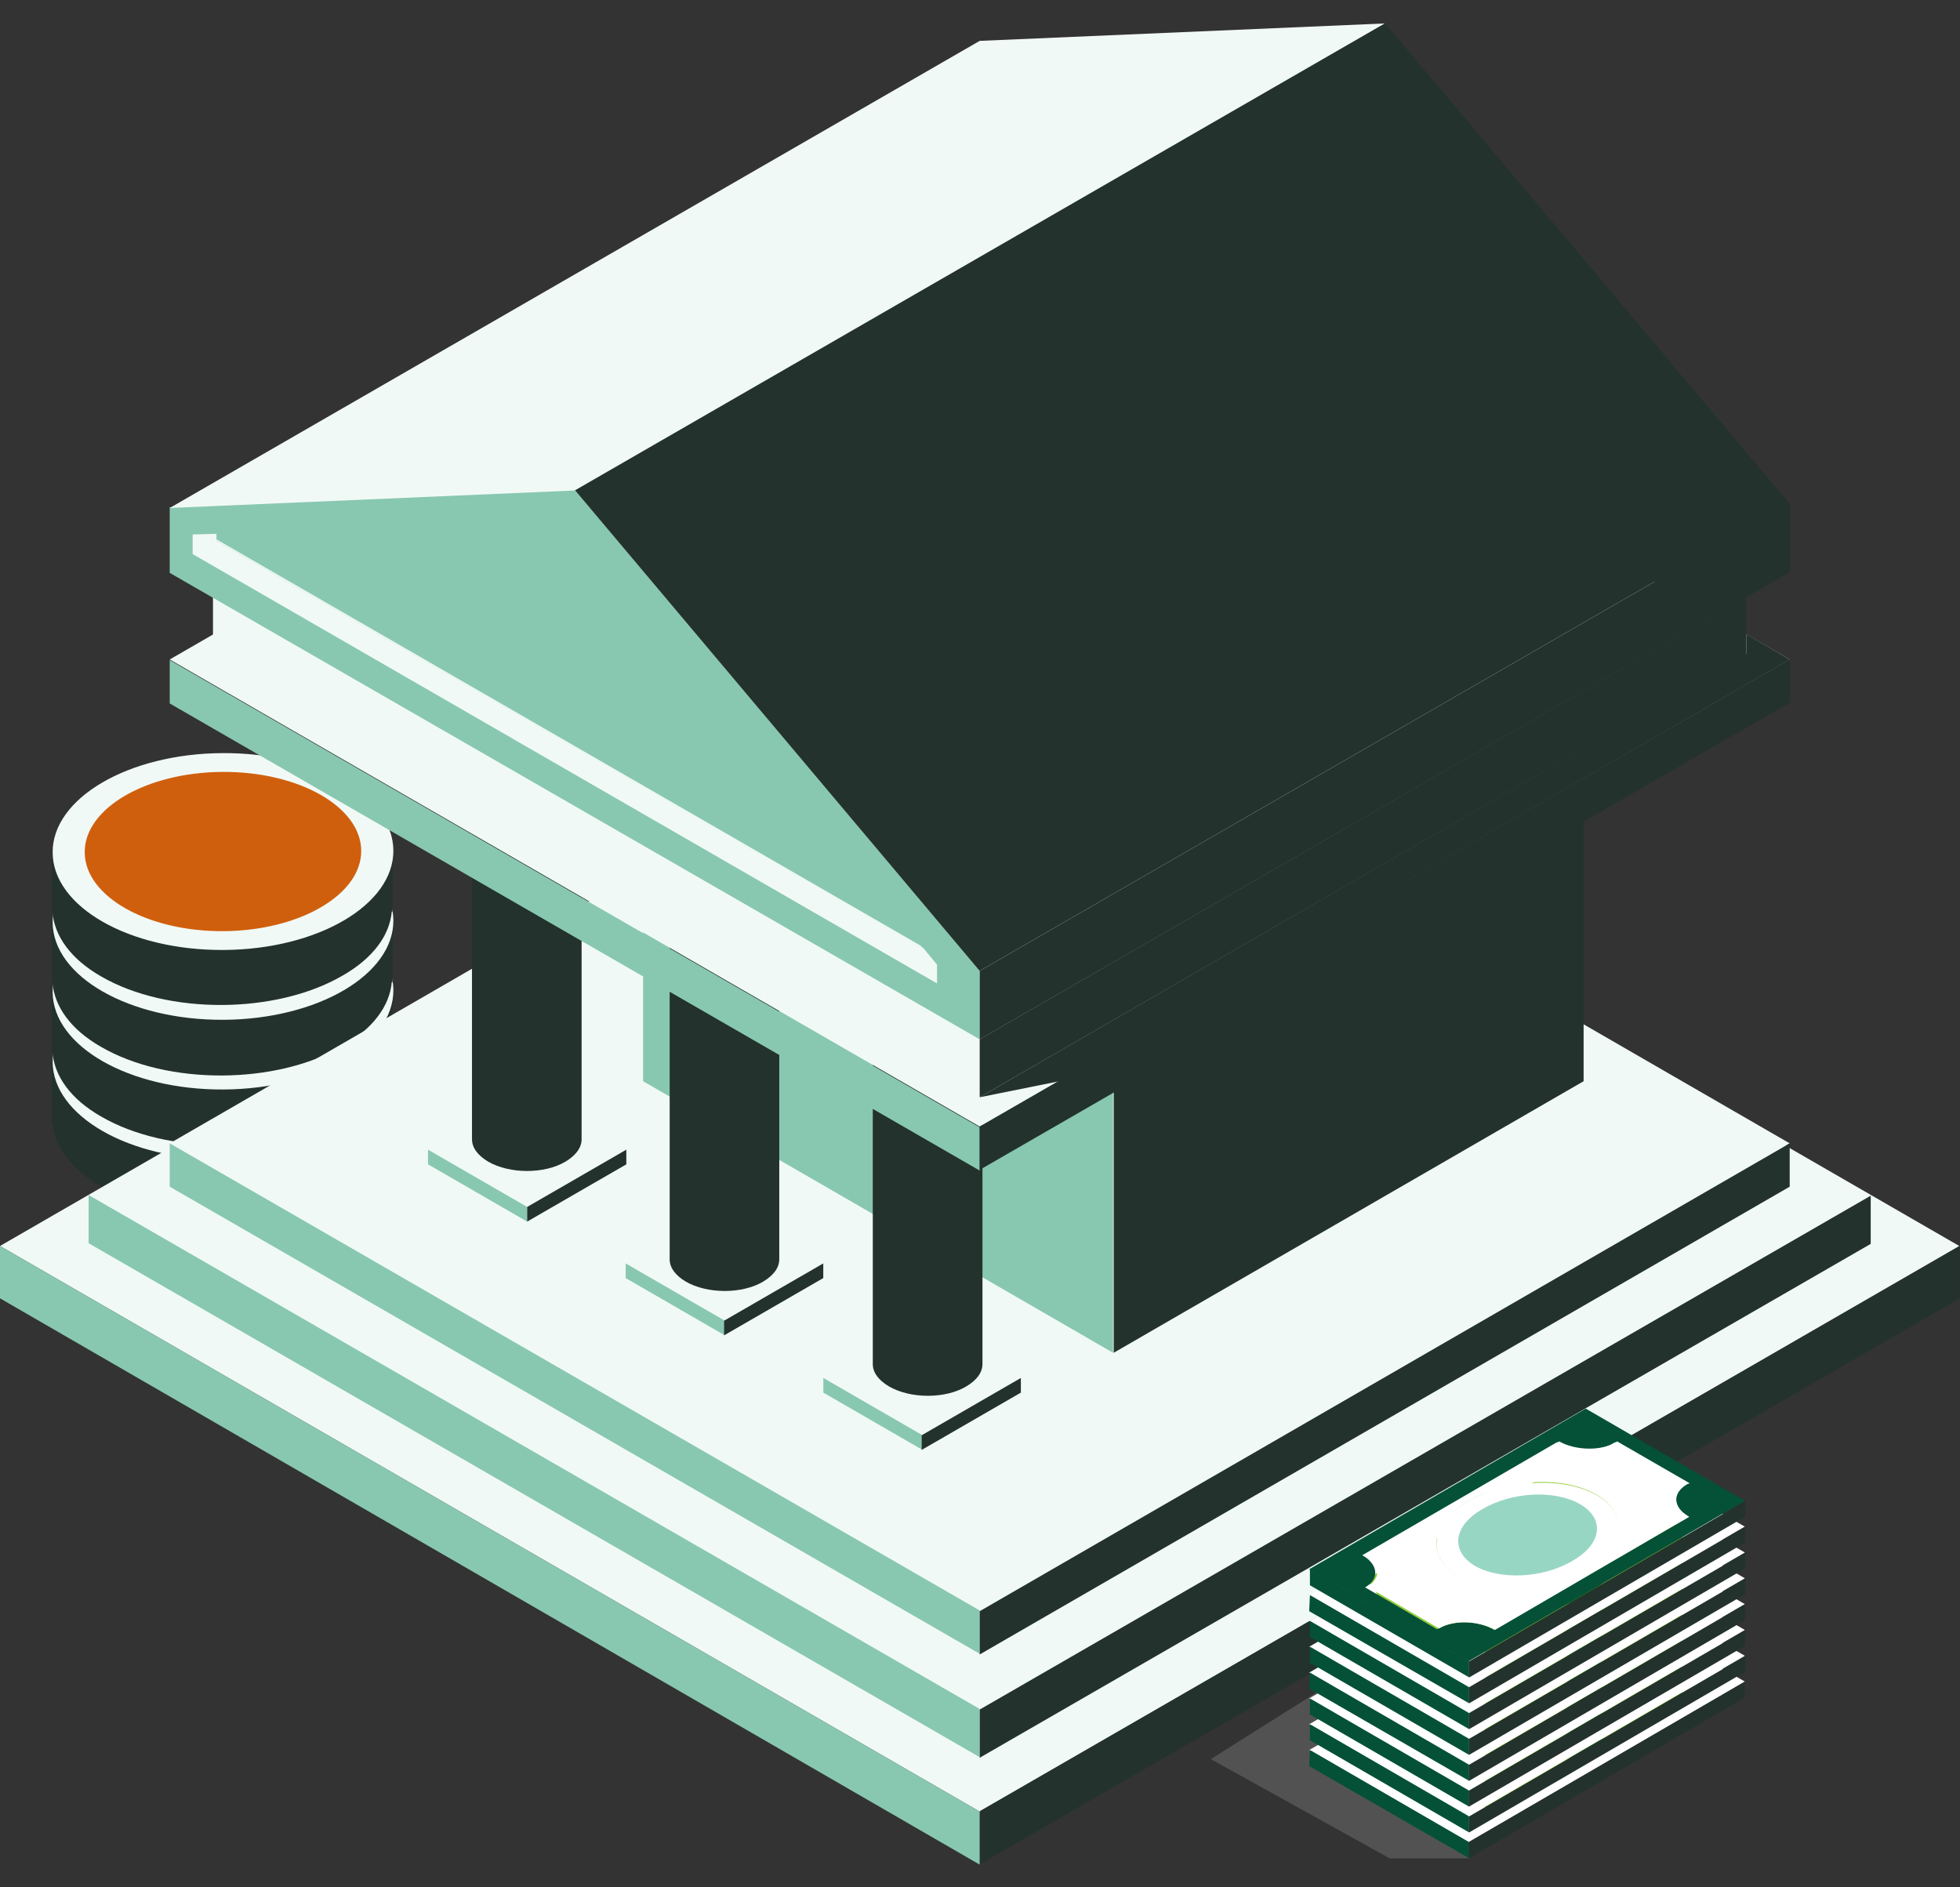 <svg width="27" height="26" viewBox="0 0 27 26" fill="none" xmlns="http://www.w3.org/2000/svg">
<rect x="0" y="0" width="27" height="26" fill="#333333" stroke="none"/>
<g id="Group">
<g id="Group_2">
<g id="Group_3">
<path id="Vector" d="M5.407 14.595H4.964C4.897 14.537 4.82 14.48 4.724 14.431C3.81 13.902 2.319 13.912 1.405 14.441C1.319 14.489 1.242 14.547 1.175 14.595H0.713V15.461H0.723C0.751 15.788 0.973 16.105 1.396 16.346C2.31 16.875 3.801 16.865 4.714 16.336C5.138 16.096 5.368 15.778 5.397 15.451H5.407V14.595Z" fill="#23322D"/>
<path id="Vector_2" d="M3.08 15.972C4.376 15.964 5.423 15.351 5.419 14.601C5.414 13.852 4.36 13.251 3.064 13.259C1.768 13.267 0.72 13.88 0.725 14.629C0.729 15.378 1.783 15.979 3.08 15.972Z" fill="#F1F9F6"/>
<path id="Vector_3" d="M3.078 15.712C4.129 15.706 4.979 15.21 4.976 14.604C4.972 13.998 4.117 13.512 3.065 13.519C2.013 13.525 1.163 14.021 1.167 14.626C1.17 15.232 2.026 15.718 3.078 15.712Z" fill="#88C8B0"/>
</g>
<g id="Group_4">
<path id="Vector_4" d="M5.407 13.633H4.964C4.897 13.575 4.82 13.518 4.724 13.469C3.81 12.94 2.319 12.95 1.405 13.479C1.319 13.527 1.242 13.585 1.175 13.633H0.713V14.499H0.723C0.751 14.826 0.973 15.143 1.396 15.383C2.31 15.913 3.801 15.903 4.714 15.374C5.138 15.133 5.368 14.816 5.397 14.489H5.407V13.633Z" fill="#23322D"/>
<path id="Vector_5" d="M3.08 15.009C4.376 15.002 5.423 14.388 5.419 13.639C5.414 12.89 4.36 12.289 3.064 12.297C1.768 12.304 0.72 12.918 0.725 13.667C0.729 14.416 1.783 15.017 3.08 15.009Z" fill="#F1F9F6"/>
<path id="Vector_6" d="M3.078 14.75C4.129 14.743 4.979 14.248 4.976 13.642C4.972 13.036 4.117 12.55 3.065 12.556C2.013 12.563 1.163 13.059 1.167 13.664C1.17 14.27 2.026 14.756 3.078 14.75Z" fill="#88C8B0"/>
</g>
<g id="Group_5">
<path id="Vector_7" d="M5.407 12.674H4.964C4.897 12.616 4.82 12.558 4.724 12.51C3.81 11.981 2.319 11.991 1.405 12.52C1.319 12.568 1.242 12.626 1.175 12.674H0.713V13.539H0.723C0.751 13.866 0.973 14.184 1.396 14.424C2.31 14.953 3.801 14.944 4.714 14.415C5.138 14.174 5.368 13.857 5.397 13.53H5.407V12.674Z" fill="#23322D"/>
<path id="Vector_8" d="M3.08 14.049C4.376 14.041 5.423 13.428 5.419 12.679C5.414 11.93 4.36 11.329 3.064 11.336C1.768 11.344 0.72 11.957 0.725 12.706C0.729 13.455 1.783 14.056 3.08 14.049Z" fill="#F1F9F6"/>
<path id="Vector_9" d="M3.078 13.789C4.129 13.783 4.979 13.287 4.976 12.681C4.972 12.076 4.117 11.59 3.065 11.596C2.013 11.602 1.163 12.098 1.167 12.704C1.17 13.309 2.026 13.795 3.078 13.789Z" fill="#88C8B0"/>
</g>
<g id="Group_6">
<path id="Vector_10" d="M5.407 11.702H4.964C4.897 11.644 4.82 11.587 4.724 11.539C3.81 11.009 2.319 11.019 1.405 11.548C1.319 11.596 1.242 11.654 1.175 11.702H0.713V12.568H0.723C0.751 12.895 0.973 13.212 1.396 13.453C2.31 13.982 3.801 13.972 4.714 13.443C5.138 13.203 5.368 12.885 5.397 12.558H5.407V11.702Z" fill="#23322D"/>
<path id="Vector_11" d="M3.08 13.087C4.376 13.08 5.423 12.466 5.419 11.717C5.414 10.968 4.36 10.367 3.064 10.375C1.768 10.382 0.72 10.996 0.725 11.745C0.729 12.494 1.783 13.095 3.08 13.087Z" fill="#F1F9F6"/>
<path id="Vector_12" d="M3.078 12.828C4.129 12.821 4.979 12.325 4.976 11.72C4.972 11.114 4.117 10.628 3.065 10.634C2.013 10.64 1.163 11.136 1.167 11.742C1.17 12.348 2.026 12.834 3.078 12.828Z" fill="#D05F0D"/>
</g>
</g>
<g id="Group_7">
<path id="Vector_13" d="M0 17.165L13.495 24.956L26.99 17.165L13.495 9.374L0 17.165Z" fill="#F1F9F6"/>
<path id="Vector_14" d="M0 17.886V17.165L13.495 24.956V25.687L0 17.886Z" fill="#88C8B0"/>
<path id="Vector_15" d="M26.999 17.165V17.886L13.504 25.678V24.947L26.999 17.165Z" fill="#23322D"/>
<path id="Vector_16" d="M1.221 16.473L13.494 23.552L25.768 16.473L13.494 9.384L1.221 16.473Z" fill="#F1F9F6"/>
<path id="Vector_17" d="M1.221 17.127V16.463L13.494 23.542V24.206L1.221 17.127Z" fill="#88C8B0"/>
<path id="Vector_18" d="M25.77 16.472V17.136L13.496 24.215V23.551L25.77 16.472Z" fill="#23322D"/>
<path id="Vector_19" d="M2.338 15.751L13.496 22.186L24.654 15.751L13.496 9.306L2.338 15.751Z" fill="#F1F9F6"/>
<path id="Vector_20" d="M2.338 16.348V15.751L13.496 22.186V22.783L2.338 16.348Z" fill="#88C8B0"/>
<path id="Vector_21" d="M24.654 15.751V16.348L13.496 22.792V22.196L24.654 15.751Z" fill="#23322D"/>
<path id="Vector_22" d="M8.619 17.406L9.985 18.194L11.351 17.406L9.985 16.617L8.619 17.406Z" fill="#F1F9F6"/>
<path id="Vector_23" d="M8.619 17.607V17.405L9.985 18.194V18.396L8.619 17.607Z" fill="#88C8B0"/>
<path id="Vector_24" d="M11.341 17.405V17.607L9.975 18.396V18.194L11.341 17.405Z" fill="#23322D"/>
<path id="Vector_25" d="M11.342 18.983L12.708 19.771L14.073 18.983L12.708 18.194L11.342 18.983Z" fill="#F1F9F6"/>
<path id="Vector_26" d="M11.342 19.185V18.983L12.708 19.772V19.974L11.342 19.185Z" fill="#88C8B0"/>
<path id="Vector_27" d="M14.063 18.983V19.185L12.697 19.974V19.772L14.063 18.983Z" fill="#23322D"/>
<path id="Vector_28" d="M5.896 15.838L7.262 16.626L8.628 15.838L7.262 15.049L5.896 15.838Z" fill="#F1F9F6"/>
<path id="Vector_29" d="M5.896 16.04V15.838L7.262 16.627V16.829L5.896 16.04Z" fill="#88C8B0"/>
<path id="Vector_30" d="M8.628 15.838V16.04L7.262 16.829V16.627L8.628 15.838Z" fill="#23322D"/>
<path id="Vector_31" d="M8.859 7.421L15.333 3.679L21.806 7.421L15.333 11.162L8.859 7.421Z" fill="#F1F9F6"/>
<path id="Vector_32" d="M8.859 7.421V14.895L15.333 18.636V11.163L8.859 7.421Z" fill="#88C8B0"/>
<path id="Vector_33" d="M21.815 7.421V14.895L15.342 18.636V11.163L21.815 7.421Z" fill="#23322D"/>
<path id="Vector_34" d="M13.534 13.885C13.534 14.001 13.457 14.106 13.312 14.193C13.024 14.366 12.543 14.366 12.245 14.193C12.1 14.106 12.023 14.001 12.023 13.885C12.023 13.77 12.1 13.664 12.245 13.577C12.533 13.404 13.014 13.404 13.312 13.577C13.457 13.664 13.534 13.77 13.534 13.885Z" fill="#F1F9F6"/>
<path id="Vector_35" d="M13.534 13.886V18.791C13.534 18.907 13.457 19.012 13.312 19.099C13.024 19.272 12.543 19.272 12.245 19.099C12.1 19.012 12.023 18.907 12.023 18.791V13.886C12.023 14.001 12.1 14.107 12.245 14.193C12.533 14.366 13.014 14.366 13.312 14.193C13.457 14.107 13.534 14.001 13.534 13.886Z" fill="#23322D"/>
<path id="Vector_36" d="M10.735 12.442C10.735 12.557 10.658 12.663 10.514 12.749C10.225 12.922 9.744 12.922 9.446 12.749C9.302 12.663 9.225 12.557 9.225 12.442C9.225 12.326 9.302 12.22 9.446 12.134C9.734 11.961 10.215 11.961 10.514 12.134C10.658 12.22 10.735 12.336 10.735 12.442Z" fill="#F1F9F6"/>
<path id="Vector_37" d="M10.735 12.442V17.347C10.735 17.463 10.658 17.569 10.514 17.655C10.225 17.828 9.744 17.828 9.446 17.655C9.302 17.569 9.225 17.463 9.225 17.347V12.442C9.225 12.557 9.302 12.663 9.446 12.749C9.734 12.923 10.215 12.923 10.514 12.749C10.658 12.672 10.735 12.557 10.735 12.442Z" fill="#23322D"/>
<path id="Vector_38" d="M8.012 10.787C8.012 10.903 7.935 11.008 7.791 11.095C7.502 11.268 7.021 11.268 6.723 11.095C6.579 11.008 6.502 10.903 6.502 10.787C6.502 10.672 6.579 10.566 6.723 10.479C7.012 10.306 7.493 10.306 7.791 10.479C7.935 10.566 8.012 10.672 8.012 10.787Z" fill="#F1F9F6"/>
<path id="Vector_39" d="M8.012 10.789V15.694C8.012 15.81 7.935 15.915 7.791 16.002C7.502 16.175 7.021 16.175 6.723 16.002C6.579 15.915 6.502 15.81 6.502 15.694V10.789C6.502 10.904 6.579 11.01 6.723 11.096C7.012 11.27 7.493 11.27 7.791 11.096C7.935 11.01 8.012 10.894 8.012 10.789Z" fill="#23322D"/>
<path id="Vector_40" d="M2.338 9.085L13.496 15.52L24.654 9.085L13.496 2.65L2.338 9.085Z" fill="#F1F9F6"/>
<path id="Vector_41" d="M2.338 9.691V9.094L13.496 15.53V16.126L2.338 9.691Z" fill="#88C8B0"/>
<path id="Vector_42" d="M24.654 9.084V9.681L13.496 16.116V15.519L24.654 9.084Z" fill="#23322D"/>
<path id="Vector_43" d="M2.934 8.219V9.017L13.495 15.116V14.317L2.934 8.219Z" fill="#F1F9F6"/>
<path id="Vector_44" d="M24.058 8.219V9.017L13.496 15.116V14.317L24.058 8.219Z" fill="#23322D"/>
<path id="Vector_45" d="M13.496 15.116L14.593 14.895L24.654 9.085L24.058 8.739V9.008L13.496 15.116Z" fill="#23322D"/>
<path id="Vector_46" d="M2.338 7.892L13.496 14.318V13.375L7.917 6.748L2.338 6.988V7.892Z" fill="#88C8B0"/>
<path id="Vector_47" d="M7.916 6.748L19.074 0.313L24.653 6.94L13.495 13.375L7.916 6.748Z" fill="#23322D"/>
<path id="Vector_48" d="M2.338 6.998L7.917 6.757L19.075 0.323L13.496 0.563L2.338 6.998Z" fill="#F1F9F6"/>
<path id="Vector_49" d="M24.654 7.883V6.94L13.496 13.375V14.318L24.654 7.883Z" fill="#23322D"/>
<path id="Vector_50" d="M12.908 13.289V13.548L2.654 7.633V7.363L2.981 7.354V7.45L12.725 13.067L12.908 13.289Z" fill="#F1F9F6"/>
<path id="Vector_51" d="M12.717 13.068L2.982 7.45V7.354L7.821 7.152L12.717 13.068Z" fill="#F1F9F6"/>
<path id="Vector_52" d="M12.717 13.048L2.982 7.43V7.334L7.821 7.132L12.717 13.048Z" fill="#88C8B0"/>
</g>
<g id="XMLID_92_">
<path id="XMLID_240_" opacity="0.41" d="M20.239 25.6H19.142L16.68 24.234L20.46 21.849L20.239 25.6Z" fill="#808080"/>
<g id="XMLID_93_">
<g id="XMLID_221_">
<g id="XMLID_236_">
<path id="XMLID_237_" d="M21.998 23.089C22.451 23.349 22.383 23.811 21.864 24.118C21.335 24.426 20.546 24.465 20.094 24.205C19.642 23.945 19.709 23.483 20.229 23.176C20.748 22.858 21.546 22.829 21.998 23.089ZM21.431 23.993L21.527 24.041L21.71 23.936L21.614 23.887L21.7 23.839V23.647L21.527 23.541L21.373 23.512L20.777 23.647L20.719 23.637L20.69 23.618V23.57L20.912 23.435L21.133 23.368L21.008 23.224L20.758 23.291L20.681 23.33L20.584 23.272L20.402 23.378L20.488 23.426L20.402 23.474V23.666L20.575 23.772L20.729 23.801L21.325 23.666L21.373 23.676L21.402 23.695V23.743L21.181 23.878L20.96 23.945L21.085 24.09L21.335 24.022L21.431 23.993Z" fill="#278704"/>
</g>
<g id="XMLID_232_">
<path id="XMLID_233_" d="M21.844 21.896L24.037 23.166L20.228 25.378L18.035 24.109L21.844 21.896ZM20.584 24.946L23.268 23.387C23.047 23.262 23.027 23.06 23.22 22.945C23.229 22.935 23.239 22.935 23.249 22.935L22.248 22.358C22.239 22.368 22.229 22.368 22.219 22.377C22.017 22.493 21.681 22.483 21.45 22.358L18.766 23.916C18.987 24.041 19.007 24.244 18.805 24.359L19.795 24.936C20.017 24.801 20.363 24.821 20.584 24.946Z" fill="white"/>
</g>
<g id="XMLID_230_">
<path id="XMLID_231_" d="M21.006 23.243L21.122 23.378L20.901 23.445L20.68 23.57V23.628L20.708 23.647L20.766 23.657L21.362 23.513L21.516 23.542L21.699 23.647V23.84L21.613 23.888L21.699 23.946L21.516 24.051L21.43 23.994L21.353 24.042L21.103 24.109L20.978 23.974L21.199 23.907L21.43 23.772V23.724L21.391 23.705L21.343 23.695L20.747 23.83L20.583 23.801L20.41 23.705V23.513L20.497 23.455L20.41 23.407L20.583 23.301L20.68 23.349L20.756 23.311L21.006 23.243Z" fill="#8ECC37"/>
</g>
<g id="XMLID_226_">
<path id="XMLID_227_" d="M23.27 23.388L20.596 24.946C20.374 24.821 20.028 24.802 19.826 24.927L18.835 24.35C19.037 24.234 19.018 24.032 18.797 23.907L21.48 22.349C21.702 22.474 22.048 22.484 22.25 22.368C22.26 22.359 22.269 22.359 22.279 22.349L23.279 22.926C23.27 22.926 23.26 22.936 23.25 22.936C23.029 23.061 23.048 23.263 23.27 23.388ZM20.086 24.196C20.538 24.456 21.327 24.417 21.856 24.109C22.385 23.802 22.442 23.34 21.99 23.08C21.538 22.82 20.75 22.859 20.221 23.167C19.701 23.474 19.643 23.936 20.086 24.196Z" fill="#8ECC37"/>
</g>
<g id="XMLID_224_">
<path id="XMLID_225_" d="M20.238 25.378V25.599L18.035 24.33L18.045 24.108L20.238 25.378Z" fill="#045137"/>
</g>
<g id="XMLID_222_">
<path id="XMLID_223_" d="M24.036 23.166V23.387L20.236 25.6V25.378L24.036 23.166Z" fill="#23322D"/>
</g>
</g>
<g id="XMLID_202_">
<g id="XMLID_217_">
<path id="XMLID_218_" d="M21.998 22.734C22.451 22.993 22.393 23.455 21.864 23.763C21.335 24.071 20.546 24.109 20.094 23.849C19.642 23.59 19.709 23.128 20.229 22.82C20.748 22.503 21.546 22.474 21.998 22.734ZM21.431 23.638L21.517 23.686L21.7 23.58L21.604 23.532L21.691 23.484V23.291L21.517 23.186L21.364 23.157L20.767 23.291L20.719 23.282L20.69 23.263V23.215L20.912 23.08L21.133 23.013L21.008 22.868L20.758 22.936L20.681 22.974L20.584 22.916L20.402 23.022L20.498 23.07L20.411 23.118V23.311L20.584 23.417L20.738 23.445L21.335 23.311L21.383 23.32L21.412 23.34V23.388L21.19 23.522L20.969 23.59L21.094 23.734L21.344 23.667L21.431 23.638Z" fill="#278704"/>
</g>
<g id="XMLID_213_">
<path id="XMLID_214_" d="M21.844 21.541L24.037 22.811L20.228 25.023L18.035 23.754L21.844 21.541ZM20.584 24.59L23.268 23.032C23.047 22.907 23.027 22.705 23.22 22.59C23.229 22.58 23.239 22.58 23.249 22.58L22.248 22.003C22.239 22.013 22.229 22.013 22.219 22.022C22.017 22.138 21.681 22.128 21.45 22.003L18.766 23.561C18.987 23.686 19.007 23.888 18.805 24.004L19.795 24.581C20.026 24.446 20.363 24.465 20.584 24.59Z" fill="white"/>
</g>
<g id="XMLID_211_">
<path id="XMLID_212_" d="M21.006 22.888L21.122 23.022L20.901 23.09L20.68 23.215V23.272L20.718 23.292L20.766 23.301L21.362 23.157L21.516 23.186L21.699 23.292V23.484L21.613 23.532L21.699 23.59L21.516 23.696L21.43 23.638L21.353 23.686L21.103 23.753L20.978 23.619L21.199 23.551L21.43 23.417V23.369L21.391 23.349L21.343 23.34L20.747 23.474L20.593 23.446L20.41 23.349V23.157L20.497 23.099L20.41 23.051L20.593 22.945L20.68 22.994L20.756 22.955L21.006 22.888Z" fill="#8ECC37"/>
</g>
<g id="XMLID_207_">
<path id="XMLID_208_" d="M23.268 23.032L20.594 24.59C20.372 24.465 20.026 24.445 19.824 24.57L18.833 23.993C19.035 23.878 19.016 23.676 18.795 23.551L21.479 21.993C21.7 22.118 22.046 22.127 22.248 22.012C22.258 22.002 22.267 22.002 22.277 21.993L23.277 22.57C23.268 22.57 23.258 22.579 23.248 22.579C23.027 22.704 23.046 22.907 23.268 23.032ZM20.084 23.84C20.536 24.099 21.325 24.061 21.854 23.753C22.383 23.445 22.441 22.983 21.988 22.724C21.536 22.464 20.747 22.503 20.218 22.81C19.699 23.118 19.641 23.58 20.084 23.84Z" fill="#8ECC37"/>
</g>
<g id="XMLID_205_">
<path id="XMLID_206_" d="M20.238 25.023V25.244L18.045 23.974V23.753L20.238 25.023Z" fill="#045137"/>
</g>
<g id="XMLID_203_">
<path id="XMLID_204_" d="M24.047 22.811L24.038 23.032L20.238 25.244V25.023L24.047 22.811Z" fill="#23322D"/>
</g>
</g>
<g id="XMLID_183_">
<g id="XMLID_198_">
<path id="XMLID_199_" d="M21.998 22.378C22.451 22.638 22.393 23.1 21.864 23.408C21.335 23.715 20.546 23.754 20.094 23.494C19.642 23.235 19.709 22.773 20.229 22.465C20.748 22.148 21.546 22.119 21.998 22.378ZM21.431 23.283L21.517 23.331L21.7 23.225L21.604 23.177L21.691 23.129V22.936L21.517 22.831L21.364 22.802L20.767 22.936L20.719 22.927L20.69 22.907V22.859L20.912 22.725L21.133 22.657L21.008 22.513L20.758 22.58L20.681 22.619L20.584 22.561L20.402 22.667L20.498 22.715L20.411 22.763V22.956L20.584 23.061L20.738 23.09L21.335 22.956L21.383 22.965L21.412 22.984V23.032L21.19 23.167L20.969 23.235L21.094 23.379L21.344 23.311L21.431 23.283Z" fill="#278704"/>
</g>
<g id="XMLID_194_">
<path id="XMLID_195_" d="M21.844 21.185L24.037 22.455L20.228 24.667L18.035 23.398L21.844 21.185ZM20.584 24.235L23.268 22.676C23.047 22.551 23.027 22.349 23.22 22.234C23.229 22.224 23.239 22.224 23.249 22.224L22.248 21.647C22.239 21.657 22.229 21.657 22.219 21.666C22.017 21.782 21.681 21.772 21.45 21.647L18.766 23.205C18.987 23.33 19.007 23.532 18.805 23.648L19.795 24.225C20.026 24.09 20.363 24.109 20.584 24.235Z" fill="white"/>
</g>
<g id="XMLID_192_">
<path id="XMLID_193_" d="M21.006 22.532L21.122 22.667L20.901 22.734L20.68 22.859V22.917L20.718 22.936L20.766 22.946L21.362 22.801L21.516 22.83L21.699 22.936V23.128L21.613 23.176L21.699 23.234L21.516 23.34L21.43 23.282L21.353 23.33L21.103 23.398L20.978 23.263L21.199 23.196L21.43 23.061V23.013L21.391 22.994L21.343 22.984L20.747 23.119L20.593 23.09L20.41 22.994V22.801L20.497 22.744L20.41 22.695L20.593 22.59L20.68 22.638L20.756 22.599L21.006 22.532Z" fill="#8ECC37"/>
</g>
<g id="XMLID_188_">
<path id="XMLID_189_" d="M23.27 22.677L20.596 24.235C20.374 24.11 20.028 24.09 19.826 24.215L18.835 23.638C19.037 23.523 19.018 23.321 18.797 23.196L21.48 21.638C21.702 21.763 22.048 21.772 22.25 21.657C22.26 21.647 22.269 21.647 22.279 21.638L23.279 22.215C23.27 22.215 23.26 22.224 23.25 22.224C23.029 22.349 23.048 22.552 23.27 22.677ZM20.086 23.485C20.538 23.744 21.327 23.706 21.856 23.398C22.385 23.09 22.442 22.628 21.99 22.369C21.538 22.109 20.75 22.148 20.221 22.455C19.701 22.763 19.643 23.225 20.086 23.485Z" fill="#8ECC37"/>
</g>
<g id="XMLID_186_">
<path id="XMLID_187_" d="M20.238 24.668V24.889L18.045 23.619V23.398L20.238 24.668Z" fill="#045137"/>
</g>
<g id="XMLID_184_">
<path id="XMLID_185_" d="M24.045 22.454L24.036 22.676L20.236 24.888V24.667L24.045 22.454Z" fill="#23322D"/>
</g>
</g>
<g id="XMLID_164_">
<g id="XMLID_179_">
<path id="XMLID_180_" d="M21.998 22.023C22.451 22.283 22.383 22.744 21.864 23.052C21.335 23.36 20.546 23.398 20.094 23.139C19.642 22.879 19.709 22.417 20.229 22.11C20.748 21.792 21.546 21.754 21.998 22.023ZM21.431 22.927L21.527 22.975L21.71 22.869L21.614 22.821L21.7 22.773V22.581L21.527 22.475L21.373 22.446L20.777 22.581L20.719 22.571L20.69 22.552V22.504L20.912 22.369L21.133 22.302L21.008 22.158L20.758 22.225L20.681 22.264L20.584 22.206L20.402 22.312L20.488 22.36L20.402 22.408V22.6L20.575 22.706L20.729 22.735L21.325 22.6L21.373 22.61L21.402 22.629V22.677L21.181 22.812L20.96 22.879L21.085 23.023L21.335 22.956L21.431 22.927Z" fill="#278704"/>
</g>
<g id="XMLID_175_">
<path id="XMLID_176_" d="M21.844 20.829L24.037 22.099L20.228 24.311L18.035 23.042L21.844 20.829ZM20.584 23.878L23.268 22.32C23.047 22.195 23.027 21.993 23.22 21.878C23.229 21.868 23.239 21.868 23.249 21.868L22.248 21.291C22.239 21.301 22.229 21.301 22.219 21.31C22.017 21.426 21.681 21.416 21.45 21.291L18.766 22.849C18.987 22.974 19.007 23.176 18.805 23.292L19.795 23.869C20.017 23.734 20.363 23.753 20.584 23.878Z" fill="white"/>
</g>
<g id="XMLID_173_">
<path id="XMLID_174_" d="M21.006 22.177L21.122 22.311L20.901 22.379L20.68 22.504V22.561L20.708 22.581L20.766 22.59L21.362 22.446L21.516 22.475L21.699 22.581V22.773L21.613 22.821L21.699 22.879L21.516 22.985L21.43 22.927L21.353 22.975L21.103 23.042L20.978 22.908L21.199 22.84L21.43 22.706V22.658L21.391 22.639L21.343 22.629L20.747 22.764L20.583 22.735L20.41 22.639V22.446L20.497 22.388L20.41 22.34L20.583 22.235L20.68 22.283L20.756 22.244L21.006 22.177Z" fill="#8ECC37"/>
</g>
<g id="XMLID_169_">
<path id="XMLID_170_" d="M23.268 22.32L20.594 23.878C20.372 23.753 20.026 23.734 19.824 23.859L18.833 23.282C19.035 23.166 19.016 22.964 18.795 22.839L21.479 21.281C21.7 21.406 22.046 21.415 22.248 21.3C22.258 21.29 22.267 21.29 22.277 21.281L23.277 21.858C23.268 21.858 23.258 21.867 23.248 21.867C23.027 21.993 23.046 22.195 23.268 22.32ZM20.084 23.128C20.536 23.387 21.325 23.349 21.854 23.041C22.383 22.733 22.441 22.281 21.988 22.012C21.536 21.752 20.747 21.791 20.218 22.098C19.699 22.406 19.641 22.868 20.084 23.128Z" fill="#8ECC37"/>
</g>
<g id="XMLID_167_">
<path id="XMLID_168_" d="M20.238 24.312V24.533L18.035 23.263L18.045 23.042L20.238 24.312Z" fill="#045137"/>
</g>
<g id="XMLID_165_">
<path id="XMLID_166_" d="M24.038 22.099V22.32L20.238 24.533V24.311L24.038 22.099Z" fill="#23322D"/>
</g>
</g>
<g id="XMLID_145_">
<g id="XMLID_160_">
<path id="XMLID_161_" d="M21.998 21.666C22.451 21.926 22.393 22.388 21.864 22.695C21.335 23.003 20.546 23.042 20.094 22.782C19.642 22.522 19.709 22.061 20.229 21.753C20.748 21.435 21.546 21.397 21.998 21.666ZM21.431 22.57L21.517 22.619L21.7 22.513L21.604 22.465L21.691 22.417V22.224L21.517 22.118L21.364 22.09L20.767 22.224L20.719 22.215L20.69 22.195V22.147L20.912 22.013L21.133 21.945L21.008 21.801L20.758 21.868L20.681 21.907L20.584 21.859L20.402 21.965L20.498 22.013L20.411 22.061V22.253L20.584 22.359L20.738 22.388L21.335 22.253L21.383 22.263L21.412 22.282V22.33L21.19 22.465L20.969 22.532L21.094 22.676L21.344 22.609L21.431 22.57Z" fill="#278704"/>
</g>
<g id="XMLID_156_">
<path id="XMLID_157_" d="M21.844 20.473L24.037 21.743L20.228 23.955L18.035 22.686L21.844 20.473ZM20.584 23.523L23.268 21.964C23.047 21.839 23.027 21.637 23.22 21.522C23.229 21.512 23.239 21.512 23.249 21.512L22.248 20.935C22.239 20.945 22.229 20.945 22.219 20.954C22.017 21.07 21.681 21.06 21.45 20.935L18.766 22.493C18.987 22.618 19.007 22.82 18.805 22.936L19.795 23.513C20.026 23.378 20.363 23.398 20.584 23.523Z" fill="white"/>
</g>
<g id="XMLID_154_">
<path id="XMLID_155_" d="M21.006 21.82L21.122 21.955L20.901 22.022L20.68 22.147V22.205L20.718 22.224L20.766 22.234L21.362 22.089L21.516 22.118L21.699 22.224V22.416L21.613 22.465L21.699 22.522L21.516 22.628L21.43 22.57L21.353 22.618L21.103 22.686L20.978 22.551L21.199 22.484L21.43 22.349V22.301L21.391 22.282L21.343 22.272L20.747 22.407L20.593 22.378L20.41 22.282V22.089L20.497 22.032L20.41 21.984L20.593 21.878L20.68 21.926L20.756 21.887L21.006 21.82Z" fill="#8ECC37"/>
</g>
<g id="XMLID_150_">
<path id="XMLID_151_" d="M23.268 21.964L20.594 23.522C20.372 23.397 20.026 23.378 19.824 23.503L18.833 22.926C19.035 22.81 19.016 22.608 18.795 22.483L21.479 20.925C21.7 21.05 22.046 21.06 22.248 20.944C22.258 20.935 22.267 20.935 22.277 20.925L23.277 21.502C23.268 21.502 23.258 21.512 23.248 21.512C23.027 21.637 23.046 21.839 23.268 21.964ZM20.084 22.772C20.536 23.032 21.325 22.993 21.854 22.685C22.383 22.378 22.441 21.916 21.988 21.656C21.536 21.396 20.747 21.435 20.218 21.743C19.699 22.05 19.641 22.512 20.084 22.772Z" fill="#8ECC37"/>
</g>
<g id="XMLID_148_">
<path id="XMLID_149_" d="M20.238 23.955V24.176L18.045 22.907V22.685L20.238 23.955Z" fill="#045137"/>
</g>
<g id="XMLID_146_">
<path id="XMLID_147_" d="M24.047 21.742L24.038 21.963L20.238 24.175V23.954L24.047 21.742Z" fill="#23322D"/>
</g>
</g>
<g id="XMLID_126_">
<g id="XMLID_141_">
<path id="XMLID_142_" d="M21.998 21.31C22.451 21.57 22.393 22.032 21.864 22.34C21.335 22.647 20.546 22.686 20.094 22.426C19.642 22.166 19.709 21.705 20.229 21.397C20.748 21.079 21.546 21.041 21.998 21.31ZM21.431 22.215L21.517 22.263L21.7 22.157L21.604 22.109L21.691 22.061V21.868L21.517 21.762L21.364 21.734L20.767 21.868L20.719 21.859L20.69 21.839V21.791L20.912 21.657L21.133 21.589L21.008 21.445L20.758 21.512L20.681 21.551L20.584 21.493L20.402 21.599L20.498 21.647L20.411 21.695V21.887L20.584 21.993L20.738 22.022L21.335 21.887L21.383 21.897L21.412 21.916V21.964L21.19 22.099L20.969 22.166L21.094 22.311L21.344 22.243L21.431 22.215Z" fill="#278704"/>
</g>
<g id="XMLID_137_">
<path id="XMLID_138_" d="M21.844 20.118L24.037 21.388L20.228 23.6L18.035 22.331L21.844 20.118ZM20.584 23.167L23.268 21.609C23.047 21.484 23.027 21.282 23.22 21.167C23.229 21.157 23.239 21.157 23.249 21.157L22.248 20.58C22.239 20.59 22.229 20.59 22.219 20.599C22.017 20.715 21.681 20.705 21.45 20.58L18.766 22.138C18.987 22.263 19.007 22.465 18.805 22.581L19.795 23.158C20.026 23.023 20.363 23.033 20.584 23.167Z" fill="white"/>
</g>
<g id="XMLID_135_">
<path id="XMLID_136_" d="M21.006 21.464L21.122 21.599L20.901 21.666L20.68 21.791V21.849L20.718 21.868L20.766 21.878L21.362 21.733L21.516 21.762L21.699 21.868V22.061L21.613 22.109L21.699 22.166L21.516 22.272L21.43 22.214L21.353 22.262L21.103 22.33L20.978 22.195L21.199 22.128L21.43 21.993V21.945L21.391 21.926L21.343 21.916L20.747 22.051L20.593 22.022L20.41 21.926V21.733L20.497 21.676L20.41 21.628L20.593 21.522L20.68 21.57L20.756 21.531L21.006 21.464Z" fill="#8ECC37"/>
</g>
<g id="XMLID_131_">
<path id="XMLID_132_" d="M23.268 21.609L20.594 23.167C20.372 23.042 20.026 23.023 19.824 23.148L18.833 22.571C19.035 22.455 19.016 22.253 18.795 22.128L21.479 20.57C21.7 20.695 22.046 20.705 22.248 20.589C22.258 20.58 22.267 20.58 22.277 20.57L23.277 21.147C23.268 21.147 23.258 21.157 23.248 21.157C23.027 21.282 23.046 21.484 23.268 21.609ZM20.084 22.417C20.536 22.677 21.325 22.638 21.854 22.33C22.383 22.023 22.441 21.561 21.988 21.301C21.536 21.041 20.747 21.08 20.218 21.388C19.699 21.695 19.641 22.157 20.084 22.417Z" fill="#8ECC37"/>
</g>
<g id="XMLID_129_">
<path id="XMLID_130_" d="M20.238 23.6V23.821L18.045 22.552V22.33L20.238 23.6Z" fill="#045137"/>
</g>
<g id="XMLID_127_">
<path id="XMLID_128_" d="M24.047 21.387L24.038 21.608L20.238 23.821V23.599L24.047 21.387Z" fill="#23322D"/>
</g>
</g>
<g id="XMLID_107_">
<g id="XMLID_122_">
<path id="XMLID_123_" d="M21.998 20.955C22.451 21.214 22.383 21.676 21.864 21.984C21.335 22.292 20.546 22.33 20.094 22.07C19.642 21.811 19.709 21.349 20.229 21.041C20.748 20.724 21.546 20.685 21.998 20.955ZM21.431 21.859L21.527 21.907L21.71 21.801L21.614 21.753L21.7 21.705V21.512L21.527 21.407L21.373 21.378L20.777 21.512L20.719 21.503L20.69 21.484V21.436L20.912 21.301L21.133 21.234L21.008 21.089L20.758 21.157L20.681 21.195L20.584 21.137L20.402 21.243L20.488 21.291L20.402 21.339V21.532L20.575 21.638L20.729 21.666L21.325 21.532L21.373 21.541L21.402 21.561V21.609L21.181 21.743L20.96 21.811L21.085 21.955L21.335 21.888L21.431 21.859Z" fill="#278704"/>
</g>
<g id="XMLID_118_">
<path id="XMLID_119_" d="M21.844 19.763L24.037 21.032L20.228 23.245L18.035 21.975L21.844 19.763ZM20.584 22.812L23.268 21.254C23.047 21.129 23.027 20.927 23.22 20.811C23.229 20.802 23.239 20.802 23.249 20.802L22.248 20.224C22.239 20.234 22.229 20.234 22.219 20.244C22.017 20.359 21.681 20.349 21.45 20.224L18.766 21.783C18.987 21.908 19.007 22.11 18.805 22.225L19.795 22.802C20.017 22.668 20.363 22.677 20.584 22.812Z" fill="white"/>
</g>
<g id="XMLID_116_">
<path id="XMLID_117_" d="M21.006 21.109L21.122 21.244L20.901 21.311L20.68 21.436V21.494L20.708 21.513L20.766 21.523L21.362 21.379L21.516 21.408L21.699 21.513V21.706L21.613 21.754L21.699 21.811L21.516 21.917L21.43 21.86L21.353 21.908L21.103 21.975L20.978 21.831L21.199 21.773L21.43 21.638V21.59L21.391 21.571L21.343 21.561L20.747 21.696L20.583 21.667L20.41 21.571V21.379L20.497 21.321L20.41 21.273L20.583 21.167L20.68 21.215L20.756 21.177L21.006 21.109Z" fill="#8ECC37"/>
</g>
<g id="XMLID_112_">
<path id="XMLID_113_" d="M23.268 21.253L20.594 22.811C20.372 22.686 20.026 22.666 19.824 22.791L18.833 22.214C19.035 22.099 19.016 21.897 18.795 21.772L21.479 20.214C21.7 20.339 22.046 20.348 22.248 20.233C22.258 20.223 22.267 20.223 22.277 20.214L23.277 20.791C23.268 20.791 23.258 20.8 23.248 20.8C23.027 20.925 23.046 21.127 23.268 21.253ZM20.084 22.06C20.536 22.32 21.325 22.282 21.854 21.974C22.383 21.666 22.441 21.204 21.988 20.945C21.536 20.685 20.747 20.723 20.218 21.031C19.699 21.339 19.641 21.801 20.084 22.06Z" fill="#8ECC37"/>
</g>
<g id="XMLID_110_">
<path id="XMLID_111_" d="M20.238 23.244V23.465L18.035 22.196L18.045 21.974L20.238 23.244Z" fill="#045137"/>
</g>
<g id="XMLID_108_">
<path id="XMLID_109_" d="M24.038 21.031V21.252L20.238 23.465V23.243L24.038 21.031Z" fill="#23322D"/>
</g>
</g>
<g id="XMLID_94_">
<g id="XMLID_103_">
<path id="XMLID_104_" d="M21.844 19.405L24.037 20.675L20.228 22.887L18.035 21.618L21.844 19.405ZM20.584 22.454L23.268 20.896C23.047 20.771 23.027 20.569 23.22 20.454C23.229 20.444 23.239 20.444 23.249 20.444L22.248 19.867C22.239 19.877 22.229 19.877 22.219 19.886C22.017 20.002 21.681 19.992 21.45 19.867L18.766 21.425C18.987 21.55 19.007 21.752 18.805 21.868L19.795 22.445C20.026 22.31 20.363 22.32 20.584 22.454Z" fill="#045137"/>
</g>
<path id="Vector_53" d="M21.998 20.599C21.546 20.339 20.757 20.378 20.228 20.685C19.699 20.993 19.641 21.455 20.093 21.715C20.545 21.974 21.334 21.936 21.863 21.628C22.383 21.311 22.45 20.859 21.998 20.599ZM21.122 20.887L20.901 20.955L20.68 21.089V21.137L20.709 21.157L20.757 21.166L20.699 21.157L20.67 21.137V21.089L20.892 20.964L21.122 20.887ZM21.103 21.619L21.353 21.551L21.43 21.503L21.353 21.541L21.103 21.619Z" fill="white"/>
<path id="Vector_54" d="M21.768 20.723C21.422 20.521 20.825 20.55 20.421 20.79C20.017 21.021 19.979 21.367 20.315 21.57C20.662 21.771 21.258 21.743 21.662 21.502C22.066 21.271 22.114 20.925 21.768 20.723Z" fill="#97D6C3"/>
<g id="XMLID_99_">
<path id="XMLID_100_" d="M23.268 20.895L20.594 22.454C20.372 22.329 20.026 22.309 19.824 22.434L18.833 21.857C19.035 21.742 19.016 21.54 18.795 21.415L21.479 19.857C21.7 19.982 22.046 19.991 22.248 19.876C22.258 19.866 22.267 19.866 22.277 19.857L23.277 20.434C23.268 20.434 23.258 20.443 23.248 20.443C23.027 20.569 23.046 20.77 23.268 20.895ZM20.084 21.703C20.536 21.963 21.325 21.925 21.854 21.617C22.383 21.309 22.441 20.847 21.988 20.588C21.536 20.328 20.747 20.366 20.218 20.674C19.699 20.982 19.641 21.444 20.084 21.703Z" fill="white"/>
</g>
<g id="XMLID_97_">
<path id="XMLID_98_" d="M20.238 22.887V23.108L18.045 21.839V21.617L20.238 22.887Z" fill="#045137"/>
</g>
<g id="XMLID_95_">
<path id="XMLID_96_" d="M24.047 20.675L24.038 20.896L20.238 23.109V22.887L24.047 20.675Z" fill="#23322D"/>
</g>
</g>
</g>
</g>
</g>
</svg>
